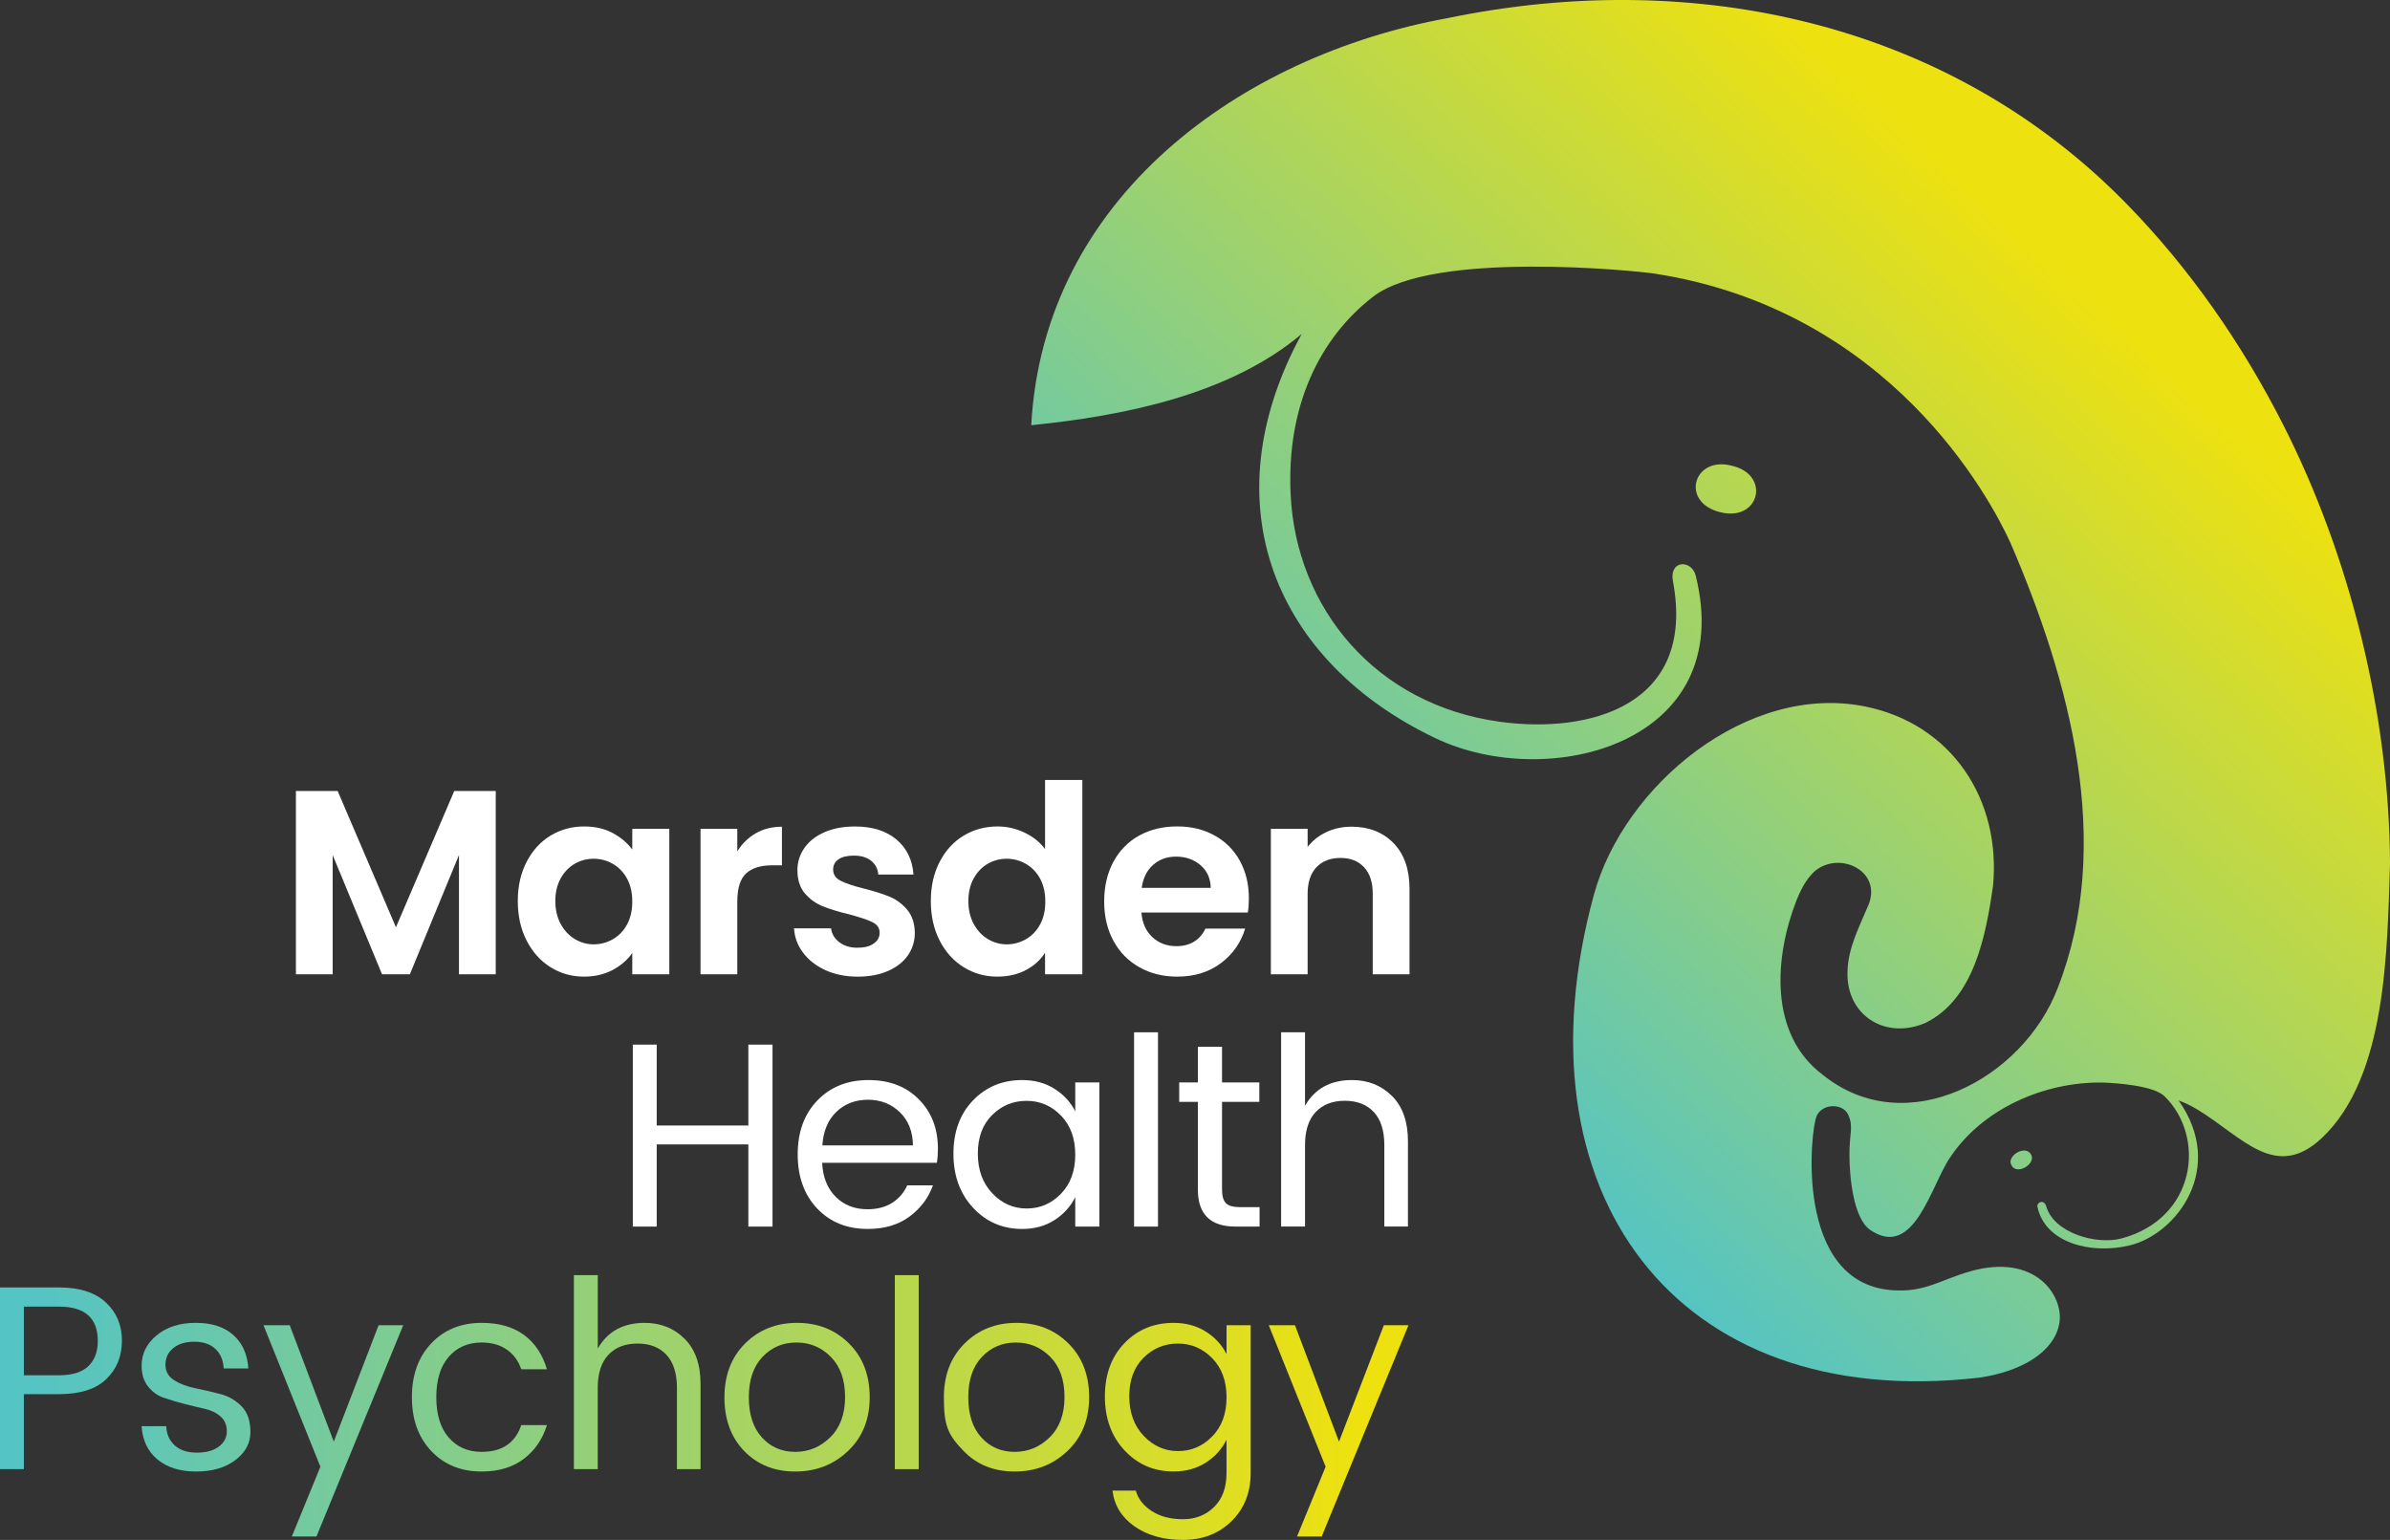 <?xml version="1.0" encoding="UTF-8"?>
<svg id="a" data-name="Layer 1" xmlns="http://www.w3.org/2000/svg" xmlns:xlink="http://www.w3.org/1999/xlink" viewBox="0 0 1110.83 715.79">
  <rect x="0" y="0" width="1110.83" height="715.79" fill="#333333" stroke="none"/>
  <defs>
    <linearGradient id="b" data-name="New Gradient Swatch" x1="641.31" y1="482.97" x2="963.99" y2="132.05" gradientUnits="userSpaceOnUse">
      <stop offset="0" stop-color="#54c4c4"/>
      <stop offset="1" stop-color="#ede110"/>
    </linearGradient>
    <linearGradient id="c" data-name="New Gradient Swatch" x1="15.98" y1="640.66" x2="628.05" y2="640.66" xlink:href="#b"/>
    <linearGradient id="d" data-name="New Gradient Swatch" x1="15.98" y1="649.44" x2="628.05" y2="649.44" xlink:href="#b"/>
    <linearGradient id="e" data-name="New Gradient Swatch" x1="15.98" y1="665.1" x2="628.05" y2="665.1" xlink:href="#b"/>
    <linearGradient id="f" data-name="New Gradient Swatch" x1="15.98" y1="649.44" x2="628.05" y2="649.44" xlink:href="#b"/>
    <linearGradient id="g" data-name="New Gradient Swatch" x1="15.98" y1="637.8" x2="628.05" y2="637.8" xlink:href="#b"/>
    <linearGradient id="h" data-name="New Gradient Swatch" x1="15.98" y1="649.44" x2="628.05" y2="649.44" xlink:href="#b"/>
    <linearGradient id="i" data-name="New Gradient Swatch" x1="15.98" y1="637.8" x2="628.05" y2="637.8" xlink:href="#b"/>
    <linearGradient id="j" data-name="New Gradient Swatch" x1="15.98" y1="649.44" x2="628.05" y2="649.44" xlink:href="#b"/>
    <linearGradient id="k" data-name="New Gradient Swatch" x1="15.98" y1="665.34" x2="628.05" y2="665.34" xlink:href="#b"/>
    <linearGradient id="l" data-name="New Gradient Swatch" x1="15.98" y1="665.1" x2="628.05" y2="665.1" xlink:href="#b"/>
  </defs>
  <path d="m479.3,197.63c5.73-105.56,96.96-171.68,193.72-189.25,114.54-23.64,232.86,1.92,315.41,86.4,29.37,30.06,53.6,65,72.64,102.42,31.35,61.63,49.42,134.99,49.77,204.33-1.35,40.08-1.45,98.92-31.64,127.39-21.57,20.34-37.13-.6-57.79-13.13-2.69-1.63-5.73-3.19-8.83-4.26,22.18,31.33-.8,62.11-22.79,67.36-18.34,4.38-39.22-1.35-42.81-17.83-.5-2.29,3.09-3.8,4.08-.33,3.53,12.37,23.28,18.05,34.96,14.92,34.72-9.28,39.37-47.14,20.01-66.09-5.08-4.98-22.33-6.15-28.95-6.38-26.74-.34-55.29,11.92-70.51,34.53-8.96,12.69-16.69,47.85-37.19,34.09-8.3-5.57-9.75-25.78-9.81-34.86-.07-10.18,2.03-13.06-.54-18.75-2.45-5.43-11.85-5.43-14.64.42-2.91,6.1-10.76,77.57,34.85,81.08,15.43,1.19,22.41-4.76,36.42-8.74,30.54-8.68,43.62,11.49,41.49,24.08-2.26,13.42-17.78,22.51-37.13,25.31-142.36,16.42-216.77-87.21-179.18-224.54,13.87-50.69,71.26-98.46,126.01-87.42,40.29,8.12,63.31,43.34,59.47,83.46-3.29,22.75-8.73,52.49-31.38,63.61-18.57,8.01-37-3.41-36.26-23.92.25-11.11,5.67-21.08,9.83-31.1,6.1-15.47-13.05-24.86-24.62-15.84-4.89,4.11-7.37,10.25-8.91,13.89-10.3,26.36-12.95,62.22,12.16,81.07,38.88,31.44,93.25,1.64,109.19-40.17,26.39-67.25,5.55-143.31-21.89-207.01-9.65-21.2-56.22-108.33-165.47-125.2-8.63-1.33-102.83-10.85-130.74,10.7-24.91,19.24-40.33,50.88-38.37,91.93,2.53,53.07,39.67,97.82,97.24,105.69,41.73,5.71,91.28-7.47,80.46-65.26-1.89-10.12,8.71-10.12,10.56-2.7,19.47,78.06-68.27,100.69-120.92,75.61-74.02-35.27-105.63-108.09-62.2-187.92-33.52,28.3-82.74,38.08-125.72,42.43Zm464.62,338.86c-2.82-4.63-11.72,1.14-8.94,5.28,2.48,4.65,11.66-.86,8.94-5.28Zm-139.15-320.05c-17.73-4.57-24.08,17.17-5.03,21.69,18.19,4.42,23.37-17.63,5.03-21.69Z" style="fill: url(#b); stroke-width: 0px;"/>
  <g>
    <g>
      <path d="m230.41,367.67v85.19h-17.09v-55.41l-22.82,55.41h-12.94l-22.94-55.41v55.41h-17.09v-85.19h19.41l27.09,63.34,27.09-63.34h19.28Z" style="fill: #fff; stroke-width: 0px;"/>
      <path d="m244.75,400.62c2.73-5.29,6.43-9.36,11.11-12.2,4.68-2.85,9.9-4.27,15.68-4.27,5.04,0,9.46,1.02,13.24,3.05,3.78,2.04,6.81,4.6,9.09,7.69v-9.64h17.21v67.61h-17.21v-9.89c-2.2,3.17-5.23,5.8-9.09,7.87-3.87,2.07-8.32,3.11-13.36,3.11-5.7,0-10.88-1.46-15.56-4.39-4.68-2.93-8.38-7.06-11.11-12.39-2.73-5.33-4.09-11.45-4.09-18.37s1.36-12.89,4.09-18.18Zm46.68,7.75c-1.63-2.97-3.83-5.25-6.59-6.83-2.77-1.59-5.74-2.38-8.91-2.38s-6.1.77-8.79,2.32c-2.69,1.55-4.86,3.8-6.53,6.77-1.67,2.97-2.5,6.49-2.5,10.56s.83,7.63,2.5,10.68c1.67,3.05,3.86,5.39,6.59,7.02,2.72,1.63,5.63,2.44,8.73,2.44s6.14-.79,8.91-2.38c2.77-1.59,4.96-3.86,6.59-6.83,1.63-2.97,2.44-6.53,2.44-10.68s-.81-7.71-2.44-10.68Z" style="fill: #fff; stroke-width: 0px;"/>
      <path d="m351.29,387.32c3.54-2.03,7.59-3.05,12.14-3.05v17.94h-4.52c-5.37,0-9.42,1.26-12.14,3.78-2.73,2.52-4.09,6.92-4.09,13.18v33.68h-17.09v-67.61h17.09v10.5c2.2-3.58,5.06-6.39,8.6-8.42Z" style="fill: #fff; stroke-width: 0px;"/>
      <path d="m383.7,450.96c-4.39-1.99-7.87-4.7-10.44-8.12s-3.97-7.2-4.21-11.35h17.21c.32,2.6,1.61,4.76,3.84,6.47,2.24,1.71,5.02,2.56,8.36,2.56s5.8-.65,7.63-1.95c1.83-1.3,2.75-2.97,2.75-5,0-2.2-1.12-3.84-3.36-4.94-2.24-1.1-5.8-2.3-10.68-3.6-5.05-1.22-9.17-2.48-12.39-3.78-3.21-1.3-5.98-3.29-8.3-5.98-2.32-2.68-3.48-6.3-3.48-10.86,0-3.74,1.08-7.16,3.23-10.25,2.15-3.09,5.25-5.53,9.28-7.32,4.03-1.79,8.77-2.68,14.22-2.68,8.05,0,14.48,2.01,19.28,6.04,4.8,4.03,7.44,9.46,7.93,16.29h-16.35c-.24-2.68-1.36-4.82-3.36-6.41-1.99-1.59-4.66-2.38-7.99-2.38-3.09,0-5.47.57-7.14,1.71-1.67,1.14-2.5,2.73-2.5,4.76,0,2.28,1.14,4.01,3.42,5.19,2.28,1.18,5.82,2.38,10.62,3.6,4.88,1.22,8.91,2.48,12.08,3.78,3.17,1.3,5.92,3.32,8.24,6.04,2.32,2.73,3.52,6.33,3.6,10.8,0,3.91-1.08,7.41-3.23,10.5-2.16,3.09-5.25,5.51-9.28,7.26-4.03,1.75-8.73,2.62-14.1,2.62s-10.5-1-14.89-2.99Z" style="fill: #fff; stroke-width: 0px;"/>
      <path d="m436.72,400.62c2.73-5.29,6.45-9.36,11.17-12.2,4.72-2.85,9.97-4.27,15.74-4.27,4.39,0,8.58.96,12.57,2.87,3.99,1.91,7.16,4.45,9.52,7.63v-32.1h17.33v90.31h-17.33v-10.01c-2.12,3.34-5.09,6.02-8.91,8.05-3.83,2.03-8.26,3.05-13.3,3.05-5.7,0-10.9-1.46-15.62-4.39-4.72-2.93-8.44-7.06-11.17-12.39-2.73-5.33-4.09-11.45-4.09-18.37s1.36-12.89,4.09-18.18Zm46.68,7.75c-1.63-2.97-3.83-5.25-6.59-6.83-2.77-1.59-5.74-2.38-8.91-2.38s-6.1.77-8.79,2.32c-2.69,1.55-4.86,3.8-6.53,6.77-1.67,2.97-2.5,6.49-2.5,10.56s.83,7.63,2.5,10.68c1.67,3.05,3.86,5.39,6.59,7.02,2.72,1.63,5.63,2.44,8.73,2.44s6.14-.79,8.91-2.38c2.77-1.59,4.96-3.86,6.59-6.83,1.63-2.97,2.44-6.53,2.44-10.68s-.81-7.71-2.44-10.68Z" style="fill: #fff; stroke-width: 0px;"/>
      <path d="m579.94,424.17h-49.43c.41,4.88,2.11,8.71,5.13,11.47,3.01,2.77,6.71,4.15,11.11,4.15,6.35,0,10.86-2.73,13.55-8.18h18.43c-1.95,6.51-5.7,11.86-11.23,16.05-5.53,4.19-12.33,6.29-20.38,6.29-6.51,0-12.35-1.44-17.51-4.33-5.17-2.89-9.2-6.98-12.08-12.27-2.89-5.29-4.33-11.39-4.33-18.31s1.42-13.14,4.27-18.43c2.85-5.29,6.83-9.36,11.96-12.2,5.13-2.85,11.02-4.27,17.7-4.27s12.18,1.38,17.27,4.15c5.08,2.77,9.03,6.69,11.84,11.78,2.81,5.09,4.21,10.92,4.21,17.51,0,2.44-.16,4.64-.49,6.59Zm-17.21-11.47c-.08-4.39-1.67-7.91-4.76-10.56-3.09-2.64-6.88-3.97-11.35-3.97-4.23,0-7.79,1.28-10.68,3.84-2.89,2.56-4.66,6.12-5.31,10.68h32.1Z" style="fill: #fff; stroke-width: 0px;"/>
      <path d="m647.68,391.89c4.96,5.09,7.44,12.19,7.44,21.3v39.66h-17.09v-37.35c0-5.37-1.34-9.5-4.03-12.39-2.69-2.89-6.35-4.33-10.98-4.33s-8.44,1.45-11.17,4.33c-2.73,2.89-4.09,7.02-4.09,12.39v37.35h-17.09v-67.61h17.09v8.42c2.28-2.93,5.19-5.23,8.73-6.9,3.54-1.67,7.42-2.5,11.66-2.5,8.05,0,14.56,2.54,19.53,7.63Z" style="fill: #fff; stroke-width: 0px;"/>
      <path d="m347.82,485.56h11.23v84.58h-11.23v-38.2h-42.59v38.2h-11.11v-84.58h11.11v37.59h42.59v-37.59Z" style="fill: #fff; stroke-width: 0px;"/>
      <path d="m403.22,571.23c-9.6,0-17.41-3.17-23.43-9.52-6.02-6.35-9.03-14.73-9.03-25.14s3.05-18.77,9.15-25.08c6.1-6.3,14.01-9.46,23.74-9.46s17.53,2.99,23.43,8.97c5.9,5.98,8.85,13.61,8.85,22.88,0,2.36-.16,4.56-.49,6.59h-53.33c.32,6.67,2.42,11.94,6.29,15.81,3.86,3.87,8.81,5.8,14.83,5.8,4.56,0,8.4-1.02,11.53-3.05,3.13-2.03,5.43-4.72,6.9-8.05h11.96c-2.12,5.86-5.76,10.7-10.92,14.52-5.17,3.83-11.66,5.74-19.47,5.74Zm15.01-54.25c-3.99-3.86-8.93-5.8-14.83-5.8s-10.8,1.89-14.71,5.67-6.06,8.97-6.47,15.56h42.11c-.08-6.43-2.12-11.57-6.1-15.44Z" style="fill: #fff; stroke-width: 0px;"/>
      <path d="m452.29,561.41c-6.1-6.55-9.15-14.93-9.15-25.14s3.03-18.47,9.09-24.78c6.06-6.3,13.69-9.46,22.88-9.46,5.69,0,10.68,1.34,14.95,4.03,4.27,2.68,7.51,6.18,9.7,10.5v-13.42h11.23v67h-11.23v-13.67c-2.2,4.39-5.43,7.95-9.7,10.68-4.27,2.73-9.26,4.09-14.95,4.09-9.11,0-16.72-3.27-22.82-9.83Zm40.82-6.53c4.43-4.56,6.65-10.62,6.65-18.18s-2.22-13.63-6.65-18.18c-4.44-4.56-9.76-6.83-15.99-6.83s-11.55,2.2-15.99,6.59c-4.44,4.39-6.65,10.37-6.65,17.94s2.24,13.71,6.71,18.43c4.47,4.72,9.8,7.08,15.99,7.08s11.49-2.28,15.93-6.83Z" style="fill: #fff; stroke-width: 0px;"/>
      <path d="m527.1,570.14v-90.31h11.11v90.31h-11.11Z" style="fill: #fff; stroke-width: 0px;"/>
      <path d="m576.28,561.1h9.15v9.03h-11.23c-11.64,0-17.45-5.74-17.45-17.21v-40.76h-8.67v-9.03h8.67v-16.6h11.23v16.6h17.33v9.03h-17.33v40.76c0,3.01.61,5.13,1.83,6.35,1.22,1.22,3.38,1.83,6.47,1.83Z" style="fill: #fff; stroke-width: 0px;"/>
      <path d="m606.55,479.82v34.17c4.56-7.97,11.84-11.96,21.85-11.96,7.4,0,13.59,2.46,18.55,7.38,4.96,4.92,7.44,11.94,7.44,21.05v39.66h-10.98v-37.83c0-6.75-1.63-11.88-4.88-15.38-3.26-3.5-7.75-5.25-13.49-5.25s-10.25,1.75-13.55,5.25c-3.29,3.5-4.94,8.62-4.94,15.38v37.83h-11.11v-90.31h11.11Z" style="fill: #fff; stroke-width: 0px;"/>
    </g>
    <g>
      <path d="m49.17,605.38c5,4.63,7.5,10.56,7.5,17.79s-2.42,13.18-7.25,17.85c-4.83,4.67-12.17,7.01-22,7.01H11.09v34.85H0v-84.45h27.42c9.51,0,16.76,2.31,21.75,6.94Zm-38.08,33.88h16.33c6.09,0,10.62-1.4,13.59-4.2,2.96-2.8,4.45-6.72,4.45-11.76,0-10.64-6.01-15.96-18.03-15.96H11.09v31.93Z" style="fill: url(#c); stroke-width: 0px;"/>
      <path d="m65.81,634.87c0-5.61,2.33-10.34,7.01-14.2,4.67-3.86,10.72-5.79,18.16-5.79s13.26,1.89,17.49,5.67c4.22,3.78,6.54,8.96,6.95,15.54h-11.46c-.16-3.74-1.42-6.74-3.78-9.02-2.36-2.27-5.63-3.41-9.81-3.41s-7.47,1-9.87,2.99c-2.4,1.99-3.59,4.55-3.59,7.68s1.36,5.55,4.08,7.25c2.72,1.7,6.01,2.94,9.87,3.72,3.86.77,7.72,1.67,11.58,2.68,3.86,1.02,7.15,2.93,9.87,5.73,2.72,2.8,4.08,6.78,4.08,11.94s-2.34,9.51-7.01,13.04c-4.67,3.53-10.75,5.3-18.22,5.3s-13.47-1.87-17.98-5.61c-4.51-3.74-6.97-8.9-7.37-15.48h11.45c.16,3.74,1.48,6.72,3.96,8.96,2.48,2.23,5.89,3.35,10.24,3.35s7.76-.93,10.24-2.8c2.48-1.87,3.72-4.25,3.72-7.13s-.98-5.18-2.93-6.89c-1.95-1.71-4.39-2.88-7.31-3.54-2.92-.65-6.11-1.42-9.57-2.31-3.45-.89-6.64-1.85-9.56-2.86-2.93-1.02-5.36-2.78-7.31-5.3-1.95-2.52-2.92-5.68-2.92-9.51Z" style="fill: url(#d); stroke-width: 0px;"/>
      <path d="m148.92,681.79l-26.45-65.81h12.19l20.47,54.11,20.84-54.11h11.45l-40.34,98.22h-11.45l13.28-32.42Z" style="fill: url(#e); stroke-width: 0px;"/>
      <path d="m200.46,674.48c-6.01-6.34-9.02-14.68-9.02-25.04s3.01-18.71,9.02-25.04c6.01-6.34,13.81-9.51,23.4-9.51,8.04,0,14.6,1.87,19.68,5.61,5.08,3.74,8.63,9.06,10.66,15.96h-11.94c-1.3-3.9-3.54-6.94-6.7-9.14-3.17-2.19-7.07-3.29-11.7-3.29-6.34,0-11.44,2.21-15.29,6.64-3.86,4.43-5.79,10.68-5.79,18.77s1.93,14.34,5.79,18.77c3.86,4.43,8.96,6.64,15.29,6.64,9.5,0,15.64-4.14,18.4-12.43h11.94c-2.03,6.58-5.63,11.82-10.79,15.72-5.16,3.9-11.68,5.85-19.56,5.85-9.59,0-17.39-3.17-23.4-9.51Z" style="fill: url(#f); stroke-width: 0px;"/>
      <path d="m277.84,592.71v34.12c4.55-7.96,11.82-11.94,21.81-11.94,7.39,0,13.57,2.46,18.52,7.37,4.95,4.92,7.43,11.92,7.43,21.02v39.61h-10.97v-37.78c0-6.74-1.63-11.86-4.87-15.36-3.25-3.49-7.74-5.24-13.47-5.24s-10.24,1.75-13.53,5.24c-3.29,3.49-4.94,8.61-4.94,15.36v37.78h-11.09v-90.18h11.09Z" style="fill: url(#g); stroke-width: 0px;"/>
      <path d="m345.91,674.48c-6.14-6.34-9.2-14.66-9.2-24.98s3.21-18.66,9.63-25.04c6.42-6.38,14.46-9.57,24.13-9.57s17.71,3.19,24.13,9.57c6.42,6.38,9.63,14.71,9.63,24.98s-3.35,18.61-10.05,24.98c-6.7,6.38-14.89,9.57-24.56,9.57s-17.57-3.17-23.7-9.51Zm23.7.37c6.26,0,11.68-2.25,16.27-6.76,4.59-4.51,6.89-10.74,6.89-18.71s-2.19-14.18-6.58-18.65c-4.39-4.47-9.73-6.7-16.03-6.7s-11.56,2.23-15.78,6.7c-4.22,4.47-6.34,10.71-6.34,18.71s2.03,14.24,6.09,18.71c4.06,4.47,9.22,6.7,15.48,6.7Z" style="fill: url(#h); stroke-width: 0px;"/>
      <path d="m415.91,682.89v-90.18h11.09v90.18h-11.09Z" style="fill: url(#i); stroke-width: 0px;"/>
      <path d="m447.9,674.48c-7.47-7.72-9.2-11.95-9.2-24.98,0-10.32,3.21-18.66,9.63-25.04,6.42-6.38,14.46-9.57,24.13-9.57s17.71,3.19,24.13,9.57c6.42,6.38,9.63,14.71,9.63,24.98s-3.35,18.61-10.05,24.98c-6.7,6.38-14.89,9.57-24.56,9.57s-17.57-3.17-23.7-9.51Zm23.7.37c6.26,0,11.68-2.25,16.27-6.76,4.59-4.51,6.89-10.74,6.89-18.71s-2.19-14.18-6.58-18.65c-4.39-4.47-9.73-6.7-16.03-6.7s-11.56,2.23-15.78,6.7c-4.22,4.47-6.34,10.71-6.34,18.71s2.03,14.24,6.09,18.71c4.06,4.47,9.22,6.7,15.48,6.7Z" style="fill: url(#j); stroke-width: 0px;"/>
      <path d="m522.67,674.18c-6.09-6.54-9.14-14.91-9.14-25.11s3.03-18.44,9.08-24.74c6.05-6.29,13.67-9.44,22.85-9.44,5.68,0,10.66,1.34,14.93,4.02,4.26,2.68,7.49,6.17,9.69,10.48v-13.41h11.21v68.61c0,9.18-2.97,16.67-8.9,22.48-5.93,5.81-13.45,8.71-22.54,8.71s-16.64-2.11-22.61-6.34c-5.97-4.22-9.36-9.75-10.18-16.57h10.85c1.06,3.82,3.54,6.99,7.43,9.51,3.9,2.52,8.73,3.78,14.5,3.78s10.58-1.89,14.44-5.67c3.86-3.78,5.79-9.08,5.79-15.9v-15.36c-2.19,4.39-5.42,7.94-9.69,10.66-4.27,2.72-9.24,4.08-14.93,4.08-9.1,0-16.69-3.27-22.79-9.81Zm40.76-6.52c4.43-4.55,6.64-10.6,6.64-18.16s-2.21-13.61-6.64-18.16c-4.43-4.55-9.75-6.82-15.96-6.82s-11.54,2.19-15.96,6.58c-4.43,4.39-6.64,10.36-6.64,17.91s2.23,13.69,6.7,18.4c4.47,4.71,9.79,7.07,15.96,7.07s11.47-2.27,15.9-6.82Z" style="fill: url(#k); stroke-width: 0px;"/>
      <path d="m616.14,681.79l-26.45-65.81h12.19l20.47,54.11,20.84-54.11h11.45l-40.34,98.22h-11.46l13.28-32.42Z" style="fill: url(#l); stroke-width: 0px;"/>
    </g>
  </g>
</svg>